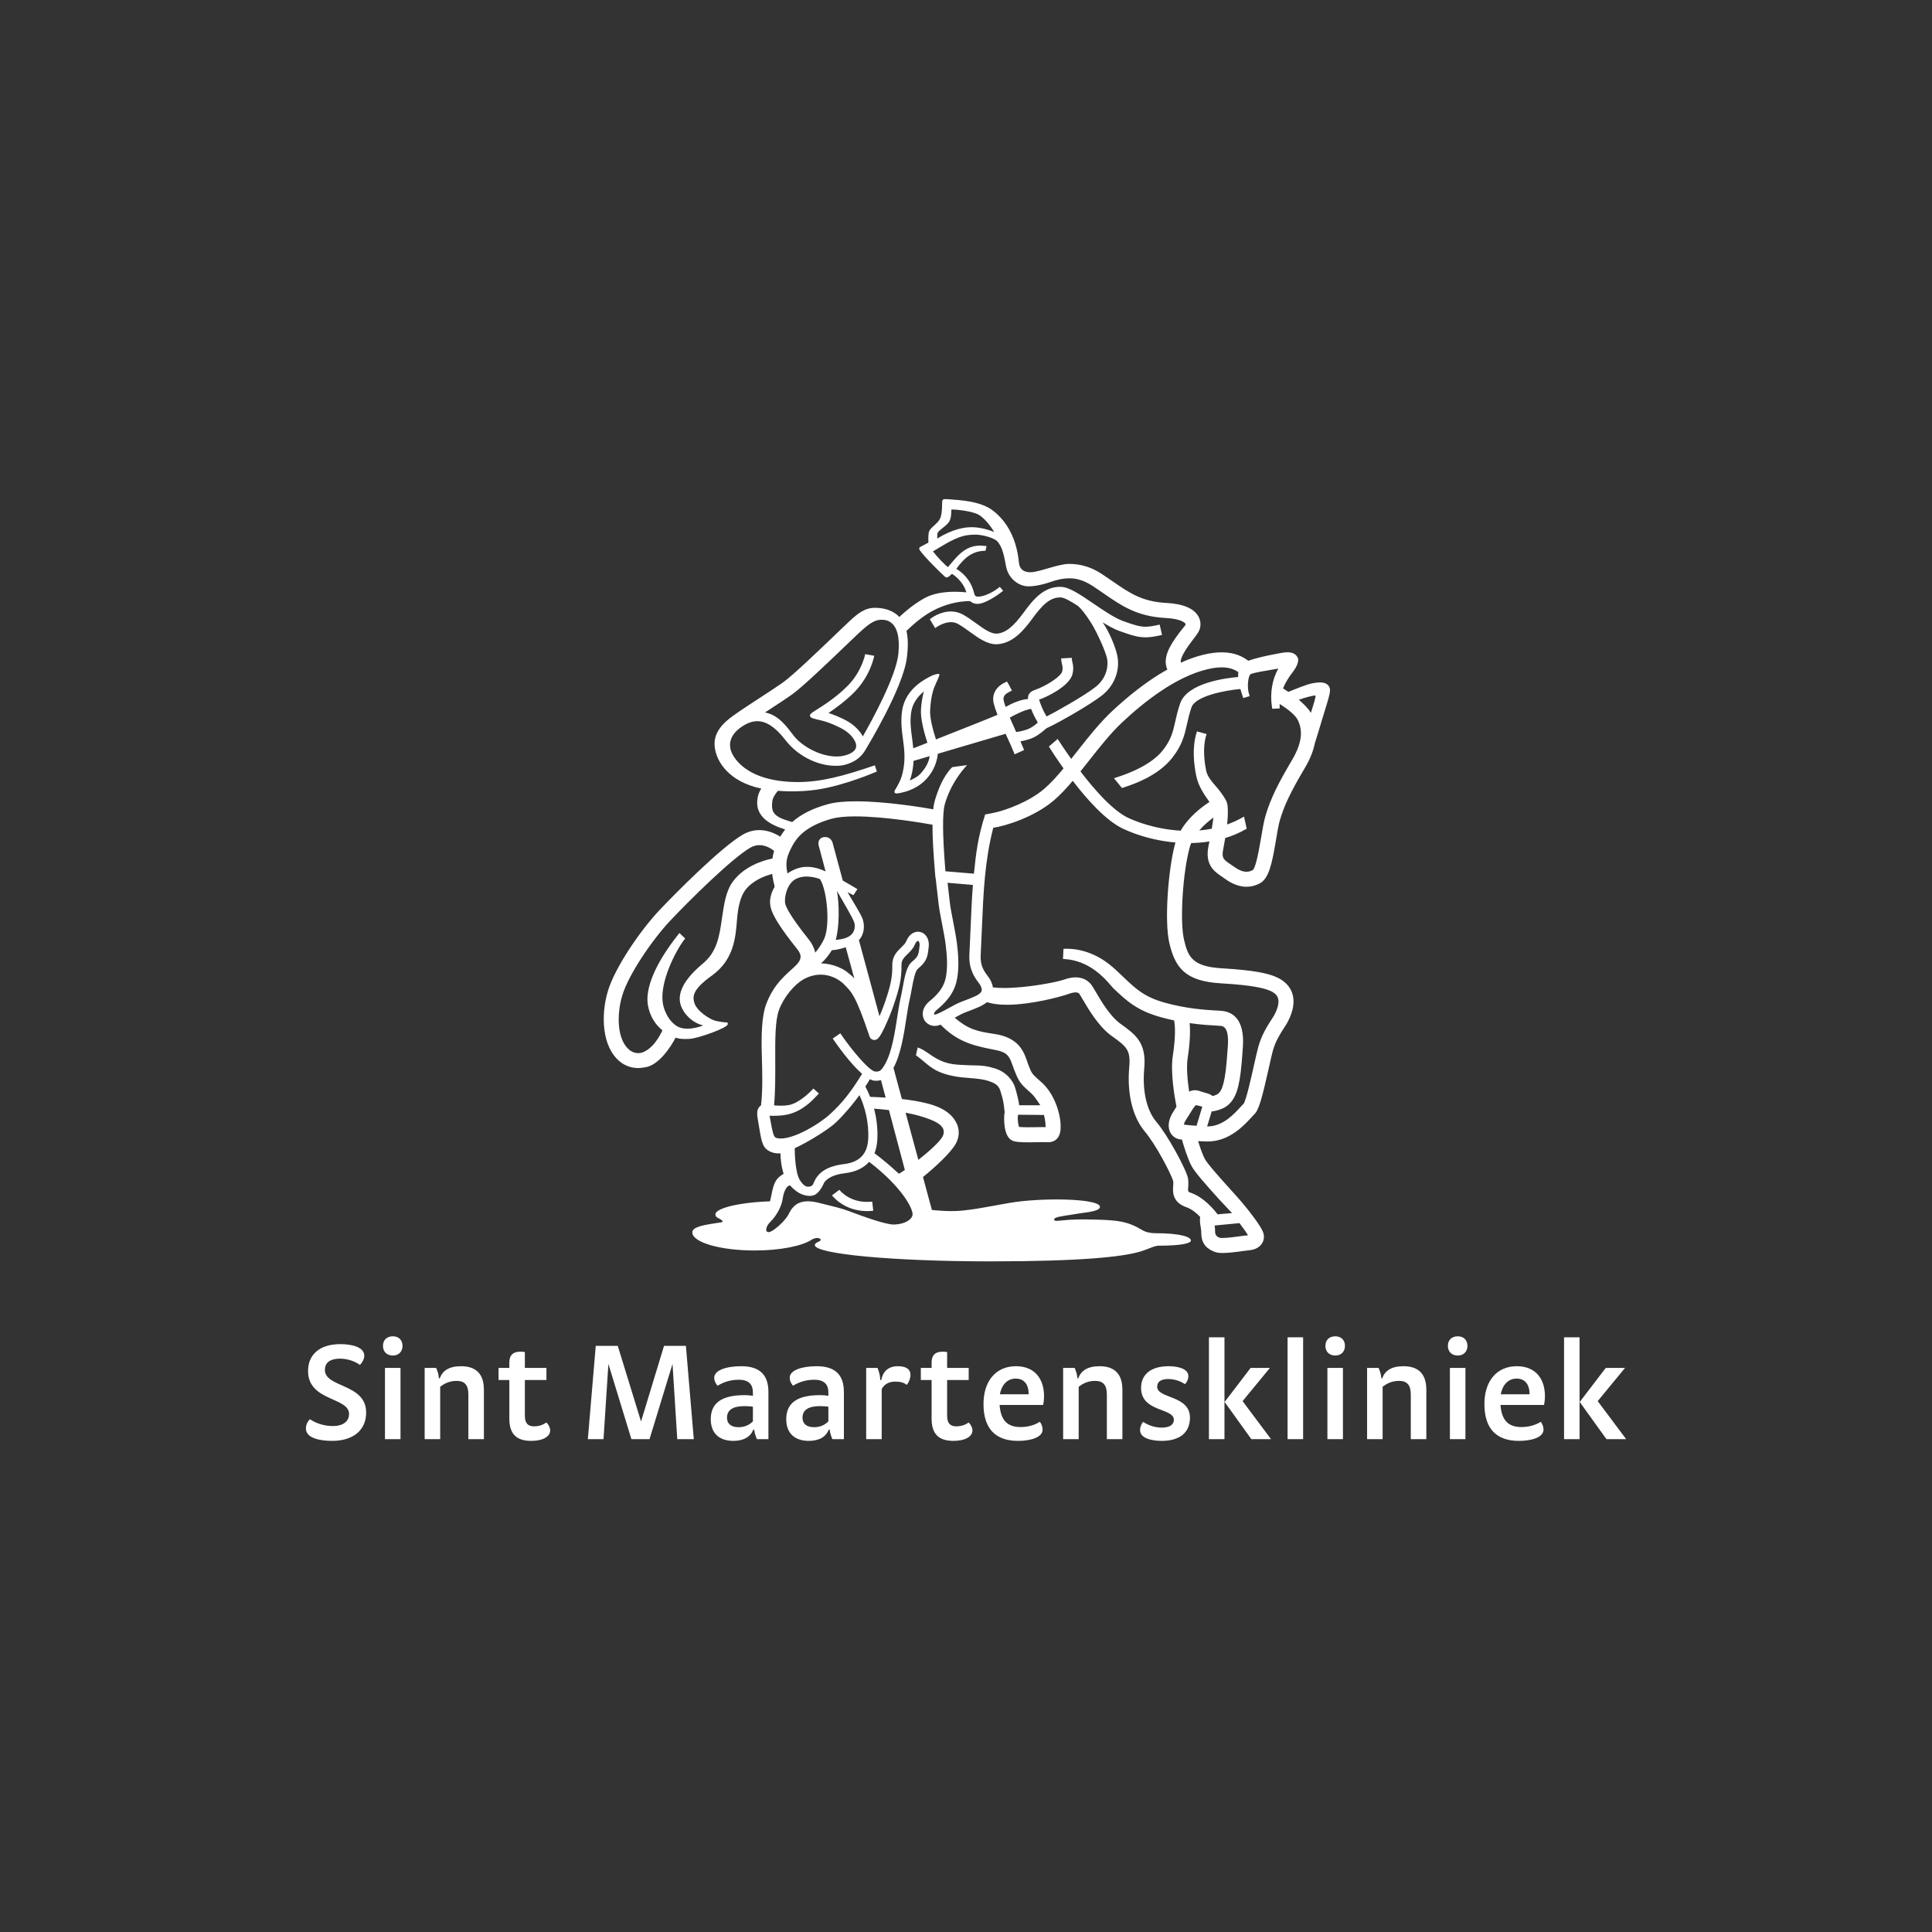 <svg width="240" height="240" viewBox="0 0 240 240" fill="none" xmlns="http://www.w3.org/2000/svg">
<rect x="0" y="0" width="240" height="240" fill="#333333" stroke="none"/>
<path fill-rule="evenodd" clip-rule="evenodd" d="M141.879 152.799C140.115 151.727 138.865 151.578 136.229 151.509C133.989 151.45 133.377 151.481 131.999 151.596C131.382 151.651 130.972 151.744 130.95 151.503C130.933 151.261 131.53 151.149 131.804 151.104C132.172 151.034 132.594 150.968 133.063 150.898C133.779 150.795 133.966 150.739 134.718 150.644C135.471 150.547 136.78 150.356 136.623 149.843C136.372 149.023 131.215 148.774 126.959 149.216C124.783 149.441 122.271 150.102 119.642 150.374C116.511 150.699 113.796 149.784 113.796 150.487C113.796 150.745 112.33 152.391 112.67 152.622C109.604 152.76 109.194 152.279 106.69 152.096C105.788 152.061 104.555 151.373 104.555 150.926C104.555 150.272 102.895 149.704 100.455 149.416C100.018 149.365 99.607 149.567 99.127 149.534C98.767 149.513 97.054 153.858 94.179 153.119C93.812 153.022 96.926 149.215 96.534 149.215C96.272 149.215 96.287 149.218 96.032 149.224C92.118 149.31 88.892 150.039 88.875 150.851C88.872 151.038 88.945 151.171 89.15 151.274C89.602 151.509 90.035 151.775 89.556 151.847C87.661 152.134 86 152.352 86 153.088C86 154.331 89.468 155.34 93.747 155.34C96.947 155.34 99.691 154.774 100.874 153.971C101.669 153.532 102.304 153.993 101.717 154.233C101.393 154.372 101.221 154.515 101.221 154.665C101.221 155.781 110.982 156.691 123.019 156.691C134.382 156.691 139.398 156.123 141.585 155.491C142.643 155.185 143.372 154.743 143.943 154.743C146.817 154.743 147.942 154.442 147.942 154.098C147.942 153.709 146.881 153.191 143.424 153.191C142.989 153.191 142.327 153.075 141.879 152.799Z" fill="white"/>
<path fill-rule="evenodd" clip-rule="evenodd" d="M165.003 85.143C164.644 84.733 163.988 84.668 162.811 84.927C162.355 85.028 160.958 85.567 160.045 85.949C159.796 85.779 159.57 85.629 159.383 85.513C159.656 84.842 160.058 84.168 160.6 83.474C160.754 83.275 161.518 82.249 161.183 81.643C160.955 81.235 160.541 81.029 159.949 81.029C159.674 81.029 159.412 81.07 159.205 81.104C159.174 81.108 156.472 81.57 155.066 82.082C154.455 81.618 153.455 81.035 151.761 81.035C151.086 81.035 150.344 81.13 149.552 81.317C148.592 81.543 147.631 81.892 146.691 82.319C146.526 81.655 147.67 80.151 148.231 79.411C148.474 79.095 148.681 78.821 148.828 78.588C149.2 77.992 149.228 77.261 148.905 76.636C148.363 75.593 147.004 75.009 144.868 74.897C141.871 74.739 140.329 73.676 138.197 72.202L138.109 72.143C137.706 71.867 137.287 71.579 136.842 71.282C135.598 70.464 134.248 70.05 132.832 70.05C131.431 70.05 129.321 71.01 128.097 71.083C127.533 71.117 126.676 70.963 126.576 69.888C126.308 67.079 125.195 64.829 123.308 63.401C121.796 62.258 119.292 62.12 117.712 62.011C117.269 61.982 117.126 61.999 117.062 62.206C116.999 62.402 117.091 63.617 116.82 64.326C116.563 65.002 115.77 65.376 115.455 65.926C115.26 66.264 115.332 67.402 115.332 67.402C115.332 67.402 114.483 67.849 114.319 67.941C114.119 68.052 114.194 68.256 114.263 68.351C114.922 69.297 116.962 71.265 117.394 71.653C117.492 71.744 117.66 71.755 117.782 71.678C117.897 71.607 118.092 71.443 118.257 71.287C118.555 71.463 119.663 72.241 120.042 73.584C119.668 73.544 119.18 73.51 118.62 73.51C117.561 73.51 116.052 73.642 114.885 74.281C113.586 74.988 112.455 75.953 111.719 76.639C111.208 76.106 110.297 75.523 108.752 75.504C107.407 75.49 106.555 76.207 105.406 77.278C105.14 77.527 103.994 78.626 103.994 78.626C101.946 80.593 98.518 83.886 97.273 84.769C96.532 85.297 95.583 85.912 94.581 86.564L94.411 86.675C93.236 87.44 92.024 88.229 91.017 88.954C89.03 90.387 88.411 91.771 88.952 93.587C89.219 94.489 90.349 97.062 94.569 97.96C94.332 98.304 94.139 98.761 94.073 99.376C93.844 101.569 95.869 102.52 97.539 103.037C97.315 103.319 97.109 103.62 96.924 103.936C96.207 103.475 95.3 103.118 94.324 103.118C93.609 103.118 92.917 103.308 92.267 103.684C89.535 105.272 83.717 111.154 81.896 113.091C79.507 115.629 76.385 120.193 75.506 123.14C74.635 126.06 74.738 130.045 77.021 131.886C77.652 132.398 78.462 132.679 79.304 132.679C79.544 132.679 79.781 132.64 80.008 132.602L80.172 132.578C81.83 132.323 83.308 130.089 83.929 128.895C84.202 128.999 84.532 129.071 85.111 129.071C85.281 129.071 85.472 129.065 85.695 129.052C86.685 128.992 90.408 127.698 90.406 127.221L90.378 127.012L90.182 127.006C90.176 127.006 89.694 126.984 88.955 126.828C88.201 126.666 86.541 125.596 86.248 124.556C86.024 123.769 86.022 122.918 88.421 121.199C91.17 119.229 91.38 116.462 91.553 114.239C91.68 112.569 92.029 111.306 92.562 110.597C93.458 109.403 94.94 108.819 95.929 108.563C95.99 109.12 96.102 109.65 96.233 110.152C95.736 110.976 95.537 111.881 95.73 112.703C95.971 113.736 97.009 115.371 98.989 117.847C99.603 118.612 99.715 119.176 98.647 120.141L98.378 120.383C97.003 121.62 95.957 122.674 95.172 124.762C94.625 126.214 94.556 128.633 94.636 131.176C94.7 133.251 94.762 135.387 94.533 137.328C94.452 137.381 94.374 137.441 94.304 137.526C93.942 137.949 94.069 138.666 94.159 139.192C94.213 139.497 94.26 139.778 94.302 140.033C94.617 141.919 94.734 142.623 95.707 143.07C96.004 143.209 96.352 143.279 96.737 143.279C96.799 143.279 96.872 143.272 96.949 143.262C96.955 143.647 97.008 144.786 97.347 145.827C97.131 145.929 96.913 146.088 96.68 146.312C96.143 146.833 95.97 147.716 95.803 148.57L95.756 148.799C95.568 149.728 95.323 150.344 95.029 150.63C94.477 151.167 92.8 152.808 94.058 154.137C94.32 154.413 94.687 154.569 95.091 154.569C95.138 154.569 95.184 154.566 95.233 154.562C96.663 154.438 98.423 152.459 98.869 151.788C99.277 151.173 99.518 150.903 100.095 150.903C100.327 150.903 100.608 150.948 100.955 151.043C101.223 151.115 103.598 151.759 104.691 152.162C107.064 153.04 109.761 154.037 111.196 153.983C112.664 153.927 113.699 153.39 114.358 152.697L115.168 155.75L115.207 155.887L117.266 155.859L114.656 146.215C116.208 144.961 118.176 143.128 118.751 142.037C119.161 141.261 119.209 140.448 118.896 139.682C118.128 137.828 115.934 137.267 115.109 137.055C114.18 136.818 113.11 136.647 112.036 136.525L110.989 132.655C111.899 131.002 112.284 128.493 112.595 126.473C112.72 125.663 112.838 124.899 112.969 124.322C113.082 123.822 113.175 123.328 113.262 122.85C113.463 121.759 113.674 120.63 114.037 120.331C115.171 119.398 115.235 118.812 115.365 117.649C115.486 116.568 114.936 115.929 114.338 115.778C113.752 115.629 112.985 115.921 112.586 116.904C112.472 117.189 112.229 117.423 111.949 117.696C111.451 118.181 110.83 118.784 110.845 119.872C110.87 121.467 110.593 122.557 109.916 124.548C109.736 125.072 109.497 125.678 109.254 126.242L106.697 116.783C107.409 116.016 107.44 114.889 107.13 114.083C106.896 113.473 105.914 111.931 105.286 110.829C105.511 110.932 105.85 111.126 105.857 111.129L106.016 111.199L106.511 110.452L106.329 110.342C106.318 110.335 105.595 109.896 104.694 109.385L103.461 104.823C103.411 104.518 103.139 103.932 102.422 103.985C102.158 104.003 101.959 104.102 101.826 104.272C101.611 104.552 101.672 104.906 101.682 104.959L102.556 108.25C100.828 107.463 99.458 107.493 98.064 108.345C97.982 108.395 97.902 108.45 97.821 108.504C97.524 107.103 97.733 106.377 98.424 105.08C98.967 104.061 100.069 102.604 103.341 101.7C104.027 101.512 104.999 101.415 106.231 101.415C109.954 101.415 114.858 102.27 115.837 102.448C115.832 104.111 115.963 106.128 116.128 108.118H116.122L116.149 108.35C116.166 108.557 116.181 108.765 116.198 108.969L116.206 109.045L116.225 109.047C116.265 109.424 116.457 111.13 116.604 112.346C116.68 112.965 116.847 113.834 117.024 114.755C117.202 115.684 117.389 116.644 117.476 117.348C117.684 118.999 117.699 120.166 117.526 121.254C117.339 122.421 116.724 123.355 115.468 124.375C114.797 124.921 114.5 125.653 114.671 126.339C114.813 126.897 115.262 127.313 115.846 127.422C115.926 127.438 116.008 127.446 116.092 127.446C116.328 127.446 116.58 127.386 116.848 127.293C118.756 129.214 120.456 129.819 123.278 130.357C124.736 130.636 125.262 130.802 125.736 132.203C125.817 132.445 125.898 132.679 125.984 132.895C126.479 134.162 126.723 134.582 127.586 135.347L127.626 135.386C127.793 135.532 127.977 135.698 128.188 135.894C128.446 136.129 128.925 136.821 129.232 137.301H126.679C126.654 137.301 126.634 137.301 126.609 137.303C126.59 137.088 126.498 136.561 126.247 135.616C126.225 135.546 126.205 135.473 126.183 135.397C126.158 135.317 126.134 135.233 126.112 135.147C125.876 134.265 124.977 133.126 123.557 132.712C122.661 132.448 122.233 132.358 120.967 132.345C120.448 132.339 119.928 132.317 118.98 132.258C117.216 132.144 116.25 131.482 115.397 130.894C115.005 130.625 114.632 130.368 114.225 130.206L114.001 130.115L113.78 131.088L113.887 131.166C114.225 131.413 114.511 131.655 114.786 131.886C115.704 132.662 116.498 133.329 118.612 133.707C119.308 133.832 119.967 133.88 120.498 133.919C120.668 133.933 120.825 133.944 120.963 133.958C122.167 134.069 122.657 134.205 123.238 134.448C123.746 134.66 124.122 134.942 124.305 135.629C124.357 135.824 124.41 136.017 124.471 136.198C124.661 136.77 124.773 137.837 124.804 138.15V138.171C124.793 138.218 124.785 138.267 124.775 138.319C124.708 138.771 124.597 141.179 125.77 141.699C126.099 141.847 126.638 141.903 127.761 141.903C128.127 141.903 128.548 141.897 129.04 141.888L129.165 141.885C129.459 141.878 129.656 141.875 129.824 141.881L129.888 141.885C130.259 141.903 130.823 141.93 131.269 141.489C131.731 141.032 131.774 140.351 131.752 139.745C131.7 138.199 130.958 135.902 129.459 134.519C129.244 134.321 129.057 134.156 128.89 134.008L128.822 133.949C128.172 133.372 128.097 133.173 127.812 132.437L127.723 132.211C127.647 132.02 127.578 131.817 127.508 131.603C127.053 130.265 126.225 128.84 123.526 128.441C121.307 128.116 120.26 127.843 118.595 126.423C119.083 126.152 119.577 125.882 119.987 125.731C121.254 125.262 122.077 124.941 122.605 124.494L122.7 124.522C123.342 124.718 124.145 124.815 125.085 124.815C128.077 124.815 131.77 123.822 132.776 123.461C133.111 123.339 133.393 123.278 133.617 123.278C133.941 123.278 134.038 123.405 134.094 123.481C134.163 123.571 134.326 123.856 134.49 124.137C135.183 125.32 136.466 127.522 138.091 128.686C139.924 130.005 140.476 130.402 140.279 132.56C139.985 135.824 140.685 138.732 142.196 140.538C143.624 142.241 145.407 145.709 145.72 146.652C145.771 146.808 145.757 147.045 145.739 147.309C145.686 148.017 145.588 149.331 147.366 149.96C148.092 150.216 148.697 150.75 149.097 151.181C149.032 151.405 149.047 151.812 149.147 152.398C149.181 152.605 149.225 152.843 149.225 153.138C149.225 154.754 150.208 155.205 150.735 155.446L150.788 155.469C151.051 155.591 151.399 155.65 151.885 155.65C152.537 155.65 153.398 155.549 154.489 155.399L154.544 155.392C154.826 155.353 155.066 155.317 155.188 155.309C155.911 155.254 156.5 154.929 156.801 154.411C157.064 153.964 157.079 153.431 156.841 152.918C156.464 152.1 155.219 150.47 154.223 149.298C153.9 148.918 153.442 148.41 152.912 147.822L152.85 147.752C151.656 146.432 150.024 144.62 149.666 143.963C149.395 143.469 149.08 142.547 148.831 141.754C149.116 141.769 149.445 141.782 149.831 141.796C149.895 141.799 149.957 141.799 150.021 141.799C152.728 141.799 154.581 139.765 155.476 138.78C155.608 138.632 155.725 138.504 155.798 138.436C156.366 137.914 156.746 136.552 157.605 132.719L157.614 132.68C157.799 131.843 157.976 131.049 158.11 130.556C158.438 129.341 159.091 128.331 159.529 127.654C159.701 127.389 159.83 127.192 159.927 127.012C160.679 125.607 160.876 124.369 160.507 123.328C160.287 122.713 159.748 121.866 158.438 121.327C157.527 120.953 156.023 120.535 151.767 120.285C148.053 120.068 147.565 118.79 147.081 116.727C146.544 114.451 146.929 108.33 147.797 105.233C147.847 105.062 147.91 104.892 147.978 104.727C148.678 104.711 149.371 104.658 150.04 104.558C150.107 104.549 150.171 104.538 150.239 104.529C150.199 104.72 150.162 104.925 150.116 105.136C149.654 107.459 150.892 108.295 151.803 108.909C151.913 108.984 152.027 109.062 152.142 109.145C152.53 109.421 153.554 110.156 154.845 110.156C155.406 110.156 155.954 110.018 156.472 109.748C157.631 109.145 158.013 107.303 158.509 104.337C158.664 103.407 158.809 102.529 158.981 101.931C159.508 100.093 160.321 98.382 162.098 95.391C162.787 94.227 163.157 93.214 163.332 92.334C163.589 91.544 163.949 90.347 164.301 89.161C164.429 88.734 164.554 88.33 164.669 87.967C164.805 87.525 164.926 87.138 165.009 86.831C165.286 85.852 165.283 85.458 165.003 85.143ZM95.954 106.647C94.665 106.907 92.432 107.653 91.066 109.477C90.183 110.65 89.95 112.266 89.7 113.984L89.688 114.065C89.365 116.293 89.086 118.216 87.317 119.692C84.994 121.629 84.07 123.375 84.57 124.879C84.924 125.942 85.96 127.043 87.361 127.389C86.833 127.587 86.117 127.788 85.402 127.788C85.05 127.788 84.727 127.739 84.447 127.64C83.453 127.288 82.541 125.963 82.33 124.562C81.947 122.003 83.914 118.139 85.002 116.728L85.114 116.582L84.4 115.901L84.18 116.181C81.425 119.681 80.114 122.772 80.488 124.882C80.716 126.163 81.355 127.248 82.293 127.994C81.578 129.496 80.699 130.453 79.734 130.76C79.238 130.919 78.634 130.787 78.194 130.432C76.653 129.189 76.575 126.09 77.297 123.674C78.071 121.073 81.004 116.764 83.256 114.373C85.486 112.003 90.855 106.665 93.205 105.303C93.567 105.093 93.95 104.987 94.341 104.987C95.093 104.987 95.752 105.376 96.163 105.694C96.07 106.017 96.001 106.335 95.954 106.647ZM129.684 138.504C129.796 138.931 129.869 139.407 129.883 139.807C129.886 139.887 129.889 139.955 129.894 140.014C129.695 140.005 129.476 140.011 129.134 140.014L129.006 140.018C128.476 140.027 127.098 140.055 126.592 139.991C126.494 139.798 126.388 139.008 126.441 138.652C126.453 138.578 126.464 138.517 126.475 138.475L129.684 138.504ZM116.457 66.264C116.496 65.901 117.579 65.371 117.928 64.773C118.224 64.26 118.151 63.426 118.192 63.289C119.069 63.297 120.945 63.531 121.664 63.997C122.334 64.431 123.037 65.307 123.509 66.084C122.844 65.82 121.831 65.513 120.83 65.491C119.789 65.468 118.352 65.725 116.421 66.898C116.421 66.898 116.414 66.671 116.457 66.264ZM95.519 88.187L95.61 88.126C96.626 87.465 97.586 86.84 98.356 86.295C99.698 85.341 103.028 82.143 105.232 80.028L105.288 79.975C105.894 79.394 106.386 78.92 106.684 78.644C107.735 77.663 108.436 77.151 109.09 77.031C109.94 76.877 112.005 76.913 111.604 81.178C111.339 83.992 108.303 89.521 107.183 91.478C106.736 90.63 105.886 89.9 105.06 89.471C104.247 89.049 103.508 88.762 102.922 88.572C103.818 87.97 105.087 87.04 106.129 85.98C108.143 83.932 108.582 81.564 108.599 81.462L107.477 81.261C107.474 81.283 107.071 83.395 105.317 85.179C103.641 86.882 101.668 88.001 101.222 88.301C100.776 88.598 100.536 88.729 100.645 88.999C100.722 89.186 101.036 89.253 101.42 89.356C101.909 89.488 102.793 89.58 104.534 90.486C105.598 91.037 106.401 92.014 106.357 92.711C106.335 93.136 105.98 93.481 105.31 93.735C103.103 94.573 99.919 93.076 98.599 91.393C97.812 90.391 96.777 88.817 95.029 88.506C95.192 88.399 95.356 88.293 95.519 88.187ZM111.123 152.114L111.049 152.116C109.952 152.116 107.353 151.154 105.456 150.451L105.344 150.408C104.512 150.101 103.386 149.829 102.568 149.633C102.286 149.563 102.046 149.505 101.881 149.462C99.8 148.904 98.675 149.348 97.98 150.802C97.566 151.668 96.062 152.978 95.557 153.057C95.418 153.08 95.256 153.046 95.2 152.887C95.155 152.755 95.17 152.31 95.669 151.81C95.719 151.76 95.764 151.707 95.811 151.658L95.943 151.513C96.529 150.869 97.09 149.826 97.218 148.965C97.373 147.92 97.692 147.509 97.877 147.361C97.946 147.309 98.033 147.27 98.128 147.244C98.97 148.159 99.6 148.422 100.224 148.528C100.301 148.541 100.441 148.562 100.622 148.562H100.63C100.972 148.534 101.183 148.483 101.459 148.268C101.632 148.131 101.845 147.886 102.054 147.545L102.07 147.551C102.076 147.529 102.084 147.504 102.091 147.479C102.193 147.309 102.291 147.116 102.378 146.903C102.712 146.441 103.402 145.927 104.964 145.739C106.284 145.581 107.289 145.1 107.968 144.327C112.056 147.464 113.389 150.115 113.365 150.853C113.345 151.433 112.5 152.063 111.123 152.114ZM107.85 141.526C107.742 143.371 106.754 144.38 104.828 144.61C102.685 144.869 101.758 145.689 101.3 146.483L101.294 146.48C101.281 146.508 101.27 146.533 101.261 146.557C101.181 146.702 101.119 146.845 101.066 146.984C100.885 147.342 100.793 147.358 100.489 147.411C100.122 147.473 99.741 147.2 99.367 146.603C98.786 145.679 98.728 143.381 98.724 142.639C100.63 141.752 103.087 140.173 103.87 139.41C105.054 138.256 106.033 137.052 106.762 136.043C107.409 137.412 107.97 139.422 107.85 141.526ZM107.495 134.982C107.739 134.605 107.929 134.293 108.057 134.067C108.271 134.172 108.473 134.237 108.657 134.25C108.721 134.253 108.787 134.256 108.846 134.256C109.07 134.256 109.262 134.222 109.439 134.173L110.018 136.349C109.315 136.304 108.657 136.276 108.09 136.255C107.855 135.669 107.632 135.233 107.495 134.982ZM114.579 138.729C116.206 139.232 116.985 139.703 117.187 140.296C117.278 140.563 117.244 140.889 117.099 141.165C116.73 141.866 115.354 143.078 114.081 144.085L112.494 138.219C113.2 138.353 113.915 138.521 114.579 138.729ZM112.404 145.336C112.137 145.519 111.921 145.659 111.799 145.726L111.656 145.801C110.646 144.853 109.58 143.976 108.698 143.307L108.629 143.256C108.827 142.765 108.947 142.21 108.983 141.588C109.067 140.127 108.864 138.803 108.575 137.72C109.047 137.755 109.694 137.809 110.429 137.9L112.404 145.336ZM108.021 128.758C108.11 129.02 108.339 129.189 108.606 129.189H108.607C109.012 129.189 109.281 128.926 109.963 127.458C110.343 126.64 110.75 125.641 110.995 124.915C111.704 122.833 112.014 121.609 111.988 119.854C111.978 119.289 112.268 118.975 112.745 118.514C113.069 118.198 113.438 117.839 113.644 117.333C113.783 116.992 113.975 116.865 114.059 116.884C114.132 116.903 114.28 117.091 114.232 117.523C114.113 118.589 114.088 118.81 113.312 119.451C112.626 120.015 112.413 121.176 112.142 122.642C112.055 123.11 111.964 123.592 111.857 124.07C111.715 124.686 111.595 125.469 111.467 126.299C111.166 128.25 110.792 130.681 109.965 132.152C109.472 133.029 109.259 133.146 108.727 133.112C108.038 133.068 105.925 130.622 104.384 128.365L103.441 129.009C104.03 129.872 105.645 132.146 107.094 133.397C105.679 135.69 104.616 137.024 103.115 138.401C101.736 139.667 98.739 141.431 96.984 141.431C96.79 141.431 96.614 141.406 96.464 141.364C96.115 141.26 96.012 140.946 95.6 138.601C95.727 138.607 95.889 138.61 96.077 138.61C96.537 138.61 97.207 138.582 97.801 138.456C99.663 138.054 100.923 136.69 101.398 136.179C101.47 136.098 101.527 136.037 101.565 136.003L101.731 135.85L101.044 135.221L100.905 135.369C100.637 135.649 99.241 137.064 97.965 137.279C97.68 137.329 97.363 137.353 97.02 137.353C96.702 137.353 96.409 137.332 96.16 137.31C96.316 135.517 96.311 133.622 96.303 131.781C96.293 129.196 96.28 126.752 96.779 125.435C97.405 123.771 98.75 122.253 99.793 121.667C102.383 120.214 104.414 121.845 104.747 122.176C105.783 123.214 106.268 123.557 108.021 128.758ZM103.968 110.672C104.664 111.878 105.83 113.856 106.078 114.481C106.291 115.019 106.196 115.726 105.698 116.156C105.196 116.593 104.415 116.705 103.812 116.759C104.289 115.135 104.269 112.324 103.968 110.672ZM103.338 118.034C103.82 118.02 104.465 117.87 105.059 117.673L106.134 121.573C105.875 121.241 105.748 121.195 105.314 120.814C104.82 120.381 103.496 119.689 101.99 119.677C102.489 119.247 102.97 118.629 103.338 118.034ZM98.736 109.257C99.141 109.011 99.632 108.885 100.199 108.885C100.796 108.885 101.387 109.026 101.864 109.206L101.95 109.357C102.748 110.783 103.128 114.913 102.395 116.594C102.169 117.115 101.682 117.885 101.265 118.34C101.159 117.788 100.891 117.233 100.45 116.68C98.152 113.808 97.647 112.687 97.549 112.274C97.386 111.585 97.726 109.876 98.736 109.257ZM117.445 108.232C117.077 103.725 117.056 100.986 117.375 99.875C118.126 97.277 119.669 95.554 119.971 95.233L120.126 95.046L118.288 95.295L118.268 95.321C118.26 95.329 118.248 95.342 118.228 95.362C117.162 96.433 116.487 98.208 116.111 99.509C116.029 99.791 115.969 100.139 115.926 100.533C114.724 100.319 110.099 99.543 106.33 99.543C104.867 99.543 103.695 99.662 102.846 99.898C100.966 100.416 99.511 101.142 98.407 102.121L97.531 101.84C95.884 101.293 95.831 100.556 95.934 99.573C95.976 99.168 96.241 98.684 96.635 98.236C97.011 98.261 99.102 98.44 101.468 98.094C104.954 97.587 108.927 95.84 108.927 95.84L108.676 95.072C104.71 96.423 101.932 97.163 99.049 97.15C92.571 97.118 90.941 93.958 90.743 93.057C90.564 92.237 90.726 91.09 92.487 90.06C94.602 88.823 96.219 90.196 97.667 92.052C98.948 93.693 101.322 95.133 103.831 95.133C104.47 95.133 104.908 95.056 105.512 94.827C106.69 94.38 107.22 93.641 107.512 93.146C107.803 92.653 112.178 85.458 112.653 81.708C112.823 80.365 112.807 79.263 112.603 78.376C113.223 77.778 114.419 76.662 115.779 75.922C117.359 75.06 118.996 74.684 120.504 74.667C120.504 74.667 120.849 75.024 121.427 75.018C122.414 75.006 123.988 73.897 124.525 73.455L124.617 73.38L124.195 72.898L124.111 72.969C123.168 73.739 121.826 74.267 121.262 74.08C121.103 74.027 121.064 73.893 120.978 73.569L120.967 73.527C120.545 71.928 119.429 71.035 118.801 70.664C118.806 70.656 118.809 70.651 118.815 70.644C119.798 69.261 120.815 68.473 122.267 68.423L122.424 68.418L122.554 67.841L122.329 67.813C121.017 67.651 120.017 68.014 118.988 69.043C118.612 69.42 117.76 70.449 117.76 70.449C117.31 70.12 116.412 69.169 115.895 68.496C116.7 68.028 118.318 66.945 119.615 66.596C120.012 66.49 120.534 66.414 121.139 66.414C122.096 66.414 123.478 66.827 123.86 67.218C124.535 67.91 124.759 69.175 124.968 70.319C125.283 72.015 126.652 72.755 127.531 72.827C128.544 72.909 129.986 72.482 130.538 72.284C131.099 72.085 131.914 71.84 132.897 71.84C133.932 71.84 134.884 72.231 135.811 72.844C136.274 73.146 136.701 73.444 137.133 73.742C139.338 75.264 141.246 76.578 144.771 76.765C146.918 76.877 147.249 77.468 147.252 77.476C147.277 77.522 147.261 77.635 147.243 77.669C147.194 77.745 147.115 77.836 147.026 77.94C146.939 78.04 146.839 78.155 146.735 78.294C145.789 79.537 144.492 81.239 144.877 82.776C144.907 82.896 144.95 83.03 145.017 83.167C142.374 84.649 139.958 86.649 138.14 88.35C136.569 89.826 135.141 91.64 133.756 93.403C133.525 93.698 133.295 93.987 133.067 94.273C132.127 92.956 131.516 91.993 131.498 91.966L131.39 91.793L130.41 92.636L130.301 92.745L130.379 92.873C130.555 93.152 131.197 94.163 132.115 95.452C131.303 96.433 130.508 97.316 129.712 97.997C127.762 99.671 124.868 100.626 123.938 100.854C122.94 101.097 122.382 101.172 122.382 101.172C121.486 103.975 121.256 105.863 120.984 108.532L117.445 108.232ZM121.857 123.25C121.636 123.593 120.935 123.883 119.499 124.414C118.952 124.617 118.357 124.947 117.78 125.268C117.25 125.563 116.371 126.043 116.106 126.041C116.043 126.029 116.038 126.01 116.033 125.995C116.01 125.906 116.077 125.691 116.354 125.466C117.882 124.224 118.672 122.996 118.913 121.475C119.11 120.249 119.097 118.963 118.871 117.172C118.776 116.423 118.588 115.441 118.405 114.489C118.232 113.593 118.067 112.746 118 112.176C117.902 111.378 117.786 110.367 117.709 109.662L120.858 109.93C120.719 111.698 120.643 113.496 120.565 115.388C120.52 116.424 120.478 117.495 120.419 118.609C120.327 120.426 121.132 121.5 121.564 122.075C121.651 122.192 121.742 122.312 121.771 122.373C122.061 122.931 121.949 123.108 121.857 123.25ZM155.038 153.447C154.879 153.461 154.633 153.493 154.326 153.534L154.237 153.545C153.808 153.604 152.499 153.788 151.84 153.788C151.641 153.788 151.569 153.772 151.539 153.763C151.318 153.699 150.945 153.525 150.945 153.016C150.945 152.72 150.921 152.466 150.886 152.237L153.974 151.941C154.511 152.653 154.881 153.183 155.038 153.447ZM148.639 139.848C147.749 139.785 147.455 139.754 147.366 139.739C147.274 139.721 147.182 139.704 147.063 139.695C147.087 139.572 147.162 139.369 147.345 139.081C147.476 138.881 147.593 138.687 147.712 138.498L147.768 138.408C147.955 138.093 148.396 137.373 148.577 137.279C148.759 137.32 149.131 137.413 149.356 137.473L148.639 139.848ZM149.742 135.757C149.677 135.741 149.616 135.724 149.527 135.696C149.398 135.657 149.251 135.615 149.097 135.559C148.868 135.473 148.648 135.431 148.436 135.431C148.173 135.431 147.938 135.493 147.721 135.606C147.528 134.303 147.358 132.612 147.531 131.474C147.804 129.715 147.885 128.215 147.783 127.096C149.169 127.294 150.307 127.36 151.023 127.399L151.061 127.402C151.327 127.414 151.578 127.43 151.678 127.444C151.929 127.48 152.686 127.589 152.53 129.908C152.331 132.925 152.18 133.739 152.018 134.424C151.863 135.082 151.631 135.785 151.076 136.008C150.889 136.082 150.741 136.129 150.62 136.157C150.398 135.939 150.056 135.844 149.742 135.757ZM151.659 122.152C155.666 122.388 157.006 122.759 157.728 123.057C158.267 123.28 158.613 123.581 158.745 123.958C158.929 124.47 158.767 125.22 158.283 126.122C158.214 126.247 158.088 126.447 157.957 126.64C157.461 127.408 156.712 128.565 156.305 130.067C156.155 130.615 155.982 131.404 155.77 132.338C155.46 133.729 154.82 136.611 154.496 137.097C154.382 137.206 154.259 137.342 154.087 137.527C153.324 138.367 151.901 139.93 150.015 139.93H149.954L150.518 138.065C150.886 138.034 151.305 137.928 151.77 137.742C153.302 137.131 153.695 135.476 153.839 134.851C154.056 133.918 154.204 132.916 154.397 130.033C154.62 126.685 153.185 125.772 151.941 125.594C151.764 125.568 151.521 125.554 151.122 125.532C149.834 125.459 147.445 125.325 144.671 124.548C142.175 123.849 141.163 122.896 139.633 121.452C139.528 121.352 139.418 121.249 139.31 121.143C138.869 120.719 138.374 120.242 137.772 119.77C135.225 117.768 132.734 117.841 132.299 117.863L132.109 117.87L132.049 119.127L132.252 119.139C135.331 119.331 137.211 121.508 138.01 122.437C138.149 122.6 138.261 122.73 138.349 122.811C139.955 124.327 141.227 125.526 144.171 126.35C144.744 126.51 145.309 126.645 145.848 126.761C145.962 127.301 146.086 128.579 145.686 131.19C145.376 133.201 145.921 136.34 146.145 137.477C146.027 137.667 145.907 137.867 145.771 138.069C144.916 139.402 145.171 140.293 145.394 140.709C145.679 141.23 146.219 141.553 146.802 141.553H146.817C147.057 142.375 147.556 143.999 148.025 144.858C148.458 145.65 149.78 147.141 151.463 149.008C151.708 149.281 152.057 149.644 152.389 149.992C152.636 150.252 152.872 150.501 153.051 150.694L151.254 150.847C150.804 150.252 149.552 148.751 147.991 148.196C147.559 148.045 147.559 148.045 147.603 147.448C147.631 147.057 147.663 146.574 147.495 146.058C147.105 144.891 145.162 141.165 143.63 139.338C142.433 137.91 141.889 135.503 142.142 132.729C142.436 129.507 141.071 128.526 139.179 127.168C137.879 126.236 136.726 124.255 136.094 123.171C135.877 122.801 135.723 122.535 135.592 122.359C135.266 121.926 134.661 121.41 133.623 121.41C133.176 121.41 132.676 121.508 132.143 121.701C131.269 122.014 127.566 122.73 124.737 122.73C124.207 122.73 123.743 122.706 123.339 122.656C123.3 122.382 123.202 122.075 123.02 121.725C122.934 121.562 122.82 121.408 122.686 121.234C122.295 120.708 121.754 119.992 121.823 118.682C121.879 117.562 121.924 116.488 121.969 115.447C122.163 110.789 122.325 106.975 123.386 102.827C124.812 102.634 128.476 101.521 130.927 99.418C131.719 98.739 132.487 97.91 133.26 96.997C135.046 99.325 137.387 101.945 139.496 102.941C141.453 103.866 143.763 104.463 146.024 104.66C146.018 104.683 146.008 104.703 145.999 104.727C145.131 107.823 144.615 114.406 145.262 117.155C145.977 120.194 147.21 121.891 151.659 122.152ZM150.528 102.947C150.024 103.045 149.507 103.114 148.979 103.159C149.537 102.503 150.187 101.962 150.738 101.558C150.693 101.907 150.629 102.362 150.528 102.947ZM160.488 94.439C158.889 97.138 157.834 99.146 157.182 101.418C156.984 102.116 156.832 103.042 156.663 104.033C156.243 106.575 155.887 107.939 155.608 108.09C154.887 108.467 154.214 108.327 153.229 107.624C153.101 107.532 152.971 107.443 152.844 107.357C152.008 106.795 151.729 106.606 151.951 105.504C152.052 104.993 152.136 104.529 152.205 104.1C153.026 103.859 153.855 103.52 154.756 103.008L154.87 102.941L154.535 101.44L154.326 101.558C153.727 101.9 153.095 102.183 152.437 102.42C152.601 100.862 152.509 100.142 152.462 99.906C152.37 99.426 152.036 98.97 151.616 98.382C151.463 98.172 151.268 97.944 151.064 97.704C150.557 97.117 149.984 96.448 149.847 95.797C149.641 94.809 149.362 92.921 149.828 91.389L149.889 91.187L148.69 90.853L148.633 91.045C148.069 92.89 148.31 94.988 148.611 96.42C148.884 97.72 149.657 98.805 150.246 99.621C149.237 100.273 147.651 101.493 146.666 103.19C143.373 103.005 140.869 101.94 140.135 101.591C138.232 100.692 135.956 98.097 134.217 95.829C134.552 95.415 134.889 94.988 135.229 94.555C136.569 92.853 137.95 91.093 139.418 89.716C142.076 87.224 146.064 84.06 149.984 83.138C150.638 82.982 151.237 82.902 151.764 82.902C152.788 82.902 153.395 83.189 153.83 83.494C153.805 83.678 153.799 83.879 153.811 84.101C152.428 84.213 147.506 84.788 146.607 87.369C146.306 88.229 146.142 88.971 145.993 89.635C145.711 90.902 145.486 91.904 144.42 93.241C143.702 94.145 142.142 95.449 138.79 96.54C138.715 96.565 138.656 96.584 138.618 96.598L138.383 96.68L139.379 97.894L139.496 97.852C139.556 97.832 139.636 97.806 139.731 97.773C140.845 97.402 143.803 96.411 145.591 94.173C146.867 92.566 147.149 91.301 147.451 89.959C147.596 89.312 147.746 88.645 148.016 87.861C148.519 86.42 152.382 85.729 154.087 85.592C154.167 85.887 154.265 86.198 154.382 86.532L154.446 86.717L155.244 86.469L155.175 86.268C154.87 85.394 155.044 83.898 155.378 83.736C155.783 83.557 157.151 83.329 158.251 83.147C158.445 83.116 158.629 83.085 158.8 83.055C158.035 84.37 157.74 86.13 158.013 87.863L158.043 88.045L158.971 88.001L158.962 87.796C158.959 87.679 158.962 87.564 158.965 87.447C160.226 88.251 160.977 88.922 161.239 89.487C161.682 90.454 161.998 91.891 160.488 94.439ZM162.977 88.128C162.928 88.274 162.882 88.414 162.838 88.553C162.517 88.001 161.95 87.436 161.342 86.928C162.154 86.642 163.044 86.398 163.394 86.398H163.415C163.449 86.66 163.154 87.571 162.977 88.128ZM104.265 147.803L103.355 148.491C103.421 148.578 104.861 150.447 107.703 150.447C107.95 150.447 108.21 150.431 108.479 150.4L108.349 149.267C105.663 149.575 104.322 147.875 104.265 147.803ZM125.549 92.538L126.045 93.704L127.215 93.172L126.801 92.184L126.76 92.097C127.126 92.033 127.555 91.932 128.019 91.767C128.633 91.547 129.199 91.177 130.02 90.451C130.089 90.425 130.156 90.392 130.217 90.362C130.288 90.327 130.376 90.281 130.496 90.228C131.275 89.873 135.383 87.599 136.951 86.337C138.345 85.215 139.059 83.519 138.854 81.802C138.721 80.656 137.803 78.482 136.974 77.309C137.713 77.767 138.439 78.163 139.115 78.406C140.59 78.934 141.403 79.171 142.299 79.171C142.834 79.171 143.404 79.089 144.269 78.892L144.352 78.874L144.057 77.59L143.975 77.608C143.331 77.755 142.806 77.853 142.309 77.853C141.559 77.853 140.862 77.633 139.558 77.166C138.467 76.774 137.127 75.861 135.824 74.973C134.223 73.882 132.844 72.941 131.83 72.902C129.721 72.817 128.376 74.424 127.179 76.072C125.889 77.842 124.932 78.607 123.878 78.708C123.127 78.785 122.208 78.118 121.234 77.413L121.215 77.401C120.707 77.031 120.18 76.653 119.633 76.349C119.166 76.089 118.659 75.958 118.123 75.958C116.77 75.958 115.686 76.781 115.567 76.876L115.507 76.922L116.172 78.027L116.25 77.967C116.259 77.96 117.162 77.286 118.131 77.286C118.446 77.286 118.737 77.357 118.993 77.499C119.481 77.77 119.979 78.132 120.464 78.481C121.516 79.245 122.607 80.033 123.765 80.033C123.843 80.033 123.924 80.027 124.005 80.019C125.828 79.843 127.118 78.389 128.242 76.844C129.455 75.18 130.407 74.215 131.688 74.215C131.719 74.215 131.749 74.215 131.78 74.217C132.221 74.234 133.044 74.708 133.926 75.283C134.351 75.654 134.914 76.38 135.561 77.406C136.215 78.442 137.446 81.084 137.548 81.958C137.7 83.237 137.18 84.462 136.125 85.311C134.742 86.424 130.893 88.573 130.006 89.002C129.981 88.957 129.956 88.912 129.928 88.863C129.525 88.181 129.294 87.556 129.077 86.914C129.091 86.907 129.102 86.904 129.113 86.9L129.135 86.892C129.261 86.845 129.408 86.789 129.578 86.719C129.712 86.663 132.854 85.335 133.231 83.714C133.393 83.016 133.298 82.606 133.212 82.241C133.179 82.1 133.148 81.962 133.139 81.803L133.136 81.716L131.82 81.791L131.823 81.877C131.839 82.137 131.887 82.343 131.932 82.541C131.998 82.826 132.04 83.016 131.948 83.413C131.82 83.968 130.295 84.992 129.073 85.503C128.92 85.567 128.789 85.617 128.675 85.657C128.247 85.818 127.633 86.05 127.711 86.829C126.724 86.903 125.65 87.404 124.923 87.816C124.828 87.546 124.746 87.295 124.694 87.084C124.555 86.504 124.82 86.247 125.393 85.944L125.703 85.781L125.267 84.953L125.088 84.663L124.779 84.813C123.682 85.35 123.183 86.312 123.445 87.387C123.542 87.782 123.705 88.26 123.914 88.799C122.872 89.243 119.373 90.63 116.269 91.852C115.926 90.78 115.48 89.209 115.544 88.187C115.658 86.335 115.966 85.531 116.317 84.777C116.669 84.024 116.755 83.795 116.646 83.728C116.527 83.658 115.899 83.834 115.564 84.031C115.226 84.227 112.51 85.407 112.073 88.235C111.866 89.572 112.019 90.71 112.167 91.812C112.318 92.95 112.461 94.022 112.254 95.351C112.059 96.629 111.73 97.14 111.517 97.562C111.302 97.985 111.034 98.279 111.129 98.457C111.222 98.632 111.667 98.552 112.047 98.454C112.399 98.362 114.093 98.046 115.355 96.448C116.237 95.337 116.437 94.218 116.501 93.634L124.921 91.154C125.121 91.6 125.331 92.06 125.549 92.538ZM128.088 88.054C128.265 88.522 128.488 89.013 128.795 89.532C128.85 89.628 128.89 89.708 128.92 89.775C128.309 90.286 127.94 90.49 127.605 90.61C127.062 90.803 126.582 90.892 126.232 90.934C125.942 90.294 125.674 89.688 125.44 89.144C126.18 88.729 127.277 88.185 128.088 88.054ZM113.2 88.411C113.375 87.292 114.091 86.454 114.76 85.896C114.601 86.519 114.455 87.286 114.405 88.117C114.33 89.338 114.822 91.076 115.204 92.27C114.578 92.518 113.984 92.748 113.448 92.959C113.41 92.513 113.353 92.085 113.297 91.661C113.153 90.593 113.018 89.583 113.2 88.411ZM114.324 96.132C113.911 96.573 113.378 96.774 113.024 96.959C113.163 96.557 113.298 96.071 113.384 95.526C113.437 95.175 113.468 94.843 113.484 94.52L115.485 93.933C115.418 94.466 115.153 95.242 114.324 96.132Z" fill="white"/>
<path fill-rule="evenodd" clip-rule="evenodd" d="M196.239 174.158L199.561 178.778H202.009L198.472 174.053L201.866 169.929H199.472L196.239 174.158ZM194.292 178.778H196.22V166.123H194.292V178.778ZM186.434 173.203C186.683 171.893 187.451 171.255 188.398 171.255C189.398 171.255 190.007 171.911 190.007 173.203H186.434ZM186.398 174.531H191.809C191.865 174.229 191.917 173.857 191.917 173.433C191.917 171.326 190.793 169.716 188.434 169.716C185.862 169.716 184.399 171.644 184.399 174.407C184.399 177.452 185.862 178.991 188.685 178.991C190.292 178.991 191.74 178.548 191.74 177.591C191.74 177.256 191.614 176.901 191.4 176.619C190.899 176.936 190.096 177.274 189.007 177.274C187.417 177.274 186.54 176.494 186.398 174.531ZM181.094 166C180.326 166 179.862 166.478 179.862 167.184C179.862 167.893 180.326 168.388 181.094 168.388C181.826 168.388 182.29 167.893 182.29 167.184C182.29 166.478 181.826 166 181.094 166ZM180.113 178.778H182.041V169.929H180.113V178.778ZM171.754 172.264C172.219 171.911 172.861 171.538 173.789 171.538C174.807 171.538 175.253 172.07 175.253 173.221V178.778H177.183V172.634C177.183 170.548 176.076 169.716 174.342 169.716C172.842 169.716 172.039 170.282 171.699 171.221H171.593C171.575 170.778 171.431 170.336 171.254 169.929H169.825V178.778H171.754V172.264ZM165.878 166C165.109 166 164.646 166.478 164.646 167.184C164.646 167.893 165.109 168.388 165.878 168.388C166.61 168.388 167.075 167.893 167.075 167.184C167.075 166.478 166.61 166 165.878 166ZM164.895 178.778H166.825V169.929H164.895V178.778ZM159.947 178.778H161.878V166.123H159.947V178.778ZM152.126 174.158L155.448 178.778H157.894L154.359 174.053L157.752 169.929H155.357L152.126 174.158ZM150.178 178.778H152.108V166.123H150.178V178.778ZM145.178 169.716C142.874 169.716 141.748 170.813 141.748 172.406C141.748 175.45 145.821 174.866 145.821 176.371C145.821 176.974 145.303 177.344 144.321 177.344C143.374 177.344 142.534 176.992 142.016 176.636C141.748 176.901 141.623 177.308 141.623 177.646C141.623 178.742 143.25 178.991 144.303 178.991C146.554 178.991 147.821 177.964 147.821 176.106C147.821 173.291 143.75 173.769 143.75 172.264C143.75 171.716 144.123 171.308 145.125 171.308C146.018 171.308 146.749 171.644 147.213 171.945C147.482 171.644 147.625 171.308 147.625 170.956C147.625 169.998 146.267 169.716 145.178 169.716ZM133.998 172.264C134.463 171.911 135.107 171.538 136.034 171.538C137.051 171.538 137.498 172.07 137.498 173.221V178.778H139.428V172.634C139.428 170.548 138.32 169.716 136.587 169.716C135.088 169.716 134.283 170.282 133.944 171.221H133.838C133.818 170.778 133.675 170.336 133.498 169.929H132.067V178.778H133.998V172.264ZM124.21 173.203C124.459 171.893 125.228 171.255 126.175 171.255C127.174 171.255 127.783 171.911 127.783 173.203H124.21ZM124.173 174.531H129.585C129.641 174.229 129.694 173.857 129.694 173.433C129.694 171.326 128.568 169.716 126.211 169.716C123.64 169.716 122.174 171.644 122.174 174.407C122.174 177.452 123.64 178.991 126.461 178.991C128.067 178.991 129.515 178.548 129.515 177.591C129.515 177.256 129.39 176.901 129.175 176.619C128.675 176.936 127.872 177.274 126.784 177.274C125.192 177.274 124.317 176.494 124.173 174.531ZM117.656 167.964C117.532 167.927 117.369 167.911 117.067 167.911C116.243 167.911 115.727 168.3 115.727 169.255V169.929H114.388V171.433H115.727V176.23C115.727 178.106 116.585 178.991 118.443 178.991C119.924 178.991 120.8 178.441 120.8 177.699C120.8 177.362 120.639 177.025 120.334 176.706C119.924 176.992 119.423 177.185 118.798 177.185C118.065 177.185 117.656 176.831 117.656 175.877V171.433H120.334V169.929H117.656V167.964ZM107.6 169.929V178.778H109.529V172.565C109.851 171.911 110.495 171.627 111.208 171.627C111.869 171.627 112.317 171.767 112.638 172.036C112.942 171.664 113.102 171.203 113.102 170.778C113.102 170.14 112.638 169.716 111.53 169.716C110.245 169.716 109.655 170.478 109.476 171.433H109.352C109.334 170.901 109.208 170.424 109.011 169.929H107.6ZM101.904 174.672C102.189 174.672 102.652 174.706 102.903 174.743V176.566C102.546 176.936 101.975 177.292 101.135 177.292C100.099 177.292 99.689 176.778 99.689 176.124C99.689 175.149 100.403 174.672 101.904 174.672ZM101.886 173.308C99.028 173.308 97.67 174.282 97.67 176.3C97.67 178.089 98.777 178.991 100.474 178.991C101.796 178.991 102.619 178.459 102.956 177.591H103.065C103.119 178.051 103.26 178.459 103.403 178.778H104.832V172.938C104.832 170.99 103.956 169.716 101.457 169.716C99.599 169.716 98.1 170.21 98.1 171.15C98.1 171.504 98.241 171.822 98.51 172.14C99.188 171.733 100.028 171.397 101.153 171.397C102.439 171.397 102.903 172.036 102.903 172.954V173.398C102.672 173.344 102.172 173.308 101.886 173.308ZM92.527 174.672C92.812 174.672 93.276 174.706 93.528 174.743V176.566C93.169 176.936 92.598 177.292 91.758 177.292C90.724 177.292 90.312 176.778 90.312 176.124C90.312 175.149 91.028 174.672 92.527 174.672ZM92.51 173.308C89.651 173.308 88.294 174.282 88.294 176.3C88.294 178.089 89.4 178.991 91.099 178.991C92.42 178.991 93.242 178.459 93.581 177.591H93.687C93.742 178.051 93.884 178.459 94.027 178.778H95.456V172.938C95.456 170.99 94.582 169.716 92.08 169.716C90.224 169.716 88.723 170.21 88.723 171.15C88.723 171.504 88.866 171.822 89.134 172.14C89.812 171.733 90.652 171.397 91.776 171.397C93.063 171.397 93.528 172.036 93.528 172.954V173.398C93.294 173.344 92.794 173.308 92.51 173.308ZM74.97 178.778L75.578 169.433L78.436 178.778H80.686L83.543 169.433L84.132 178.778H86.186L85.204 167.184H82.489L79.632 176.583L76.738 167.184H74.006L73.024 178.778H74.97ZM65.201 167.964C65.076 167.927 64.916 167.911 64.612 167.911C63.79 167.911 63.272 168.3 63.272 169.255V169.929H61.932V171.433H63.272V176.23C63.272 178.106 64.13 178.991 65.987 178.991C67.469 178.991 68.344 178.441 68.344 177.699C68.344 177.362 68.184 177.025 67.88 176.706C67.469 176.992 66.969 177.185 66.344 177.185C65.612 177.185 65.201 176.831 65.201 175.877V171.433H67.88V169.929H65.201V167.964ZM54.682 172.264C55.146 171.911 55.789 171.538 56.718 171.538C57.737 171.538 58.182 172.07 58.182 173.221V178.778H60.112V172.634C60.112 170.548 59.003 169.716 57.271 169.716C55.771 169.716 54.966 170.282 54.628 171.221H54.52C54.502 170.778 54.36 170.336 54.182 169.929H52.753V178.778H54.682V172.264ZM48.806 166C48.038 166 47.574 166.478 47.574 167.184C47.574 167.893 48.038 168.388 48.806 168.388C49.538 168.388 50.002 167.893 50.002 167.184C50.002 166.478 49.538 166 48.806 166ZM47.823 178.778H49.752V169.929H47.823V178.778ZM42.287 166.973C39.644 166.973 38.269 168.319 38.269 170.318C38.269 174.088 43.359 173.538 43.359 175.646C43.359 176.583 42.609 177.149 41.34 177.149C40.109 177.149 39.091 176.706 38.501 176.3C38.18 176.619 38 177.025 38 177.452C38 178.69 39.841 178.991 41.251 178.991C43.859 178.991 45.484 177.681 45.484 175.468C45.484 171.84 40.358 172.406 40.358 170.177C40.358 169.381 40.858 168.777 42.269 168.777C43.235 168.777 44.162 169.15 44.717 169.556C45.038 169.203 45.252 168.813 45.252 168.406C45.252 167.362 43.751 166.973 42.287 166.973Z" fill="white"/>
</svg>

